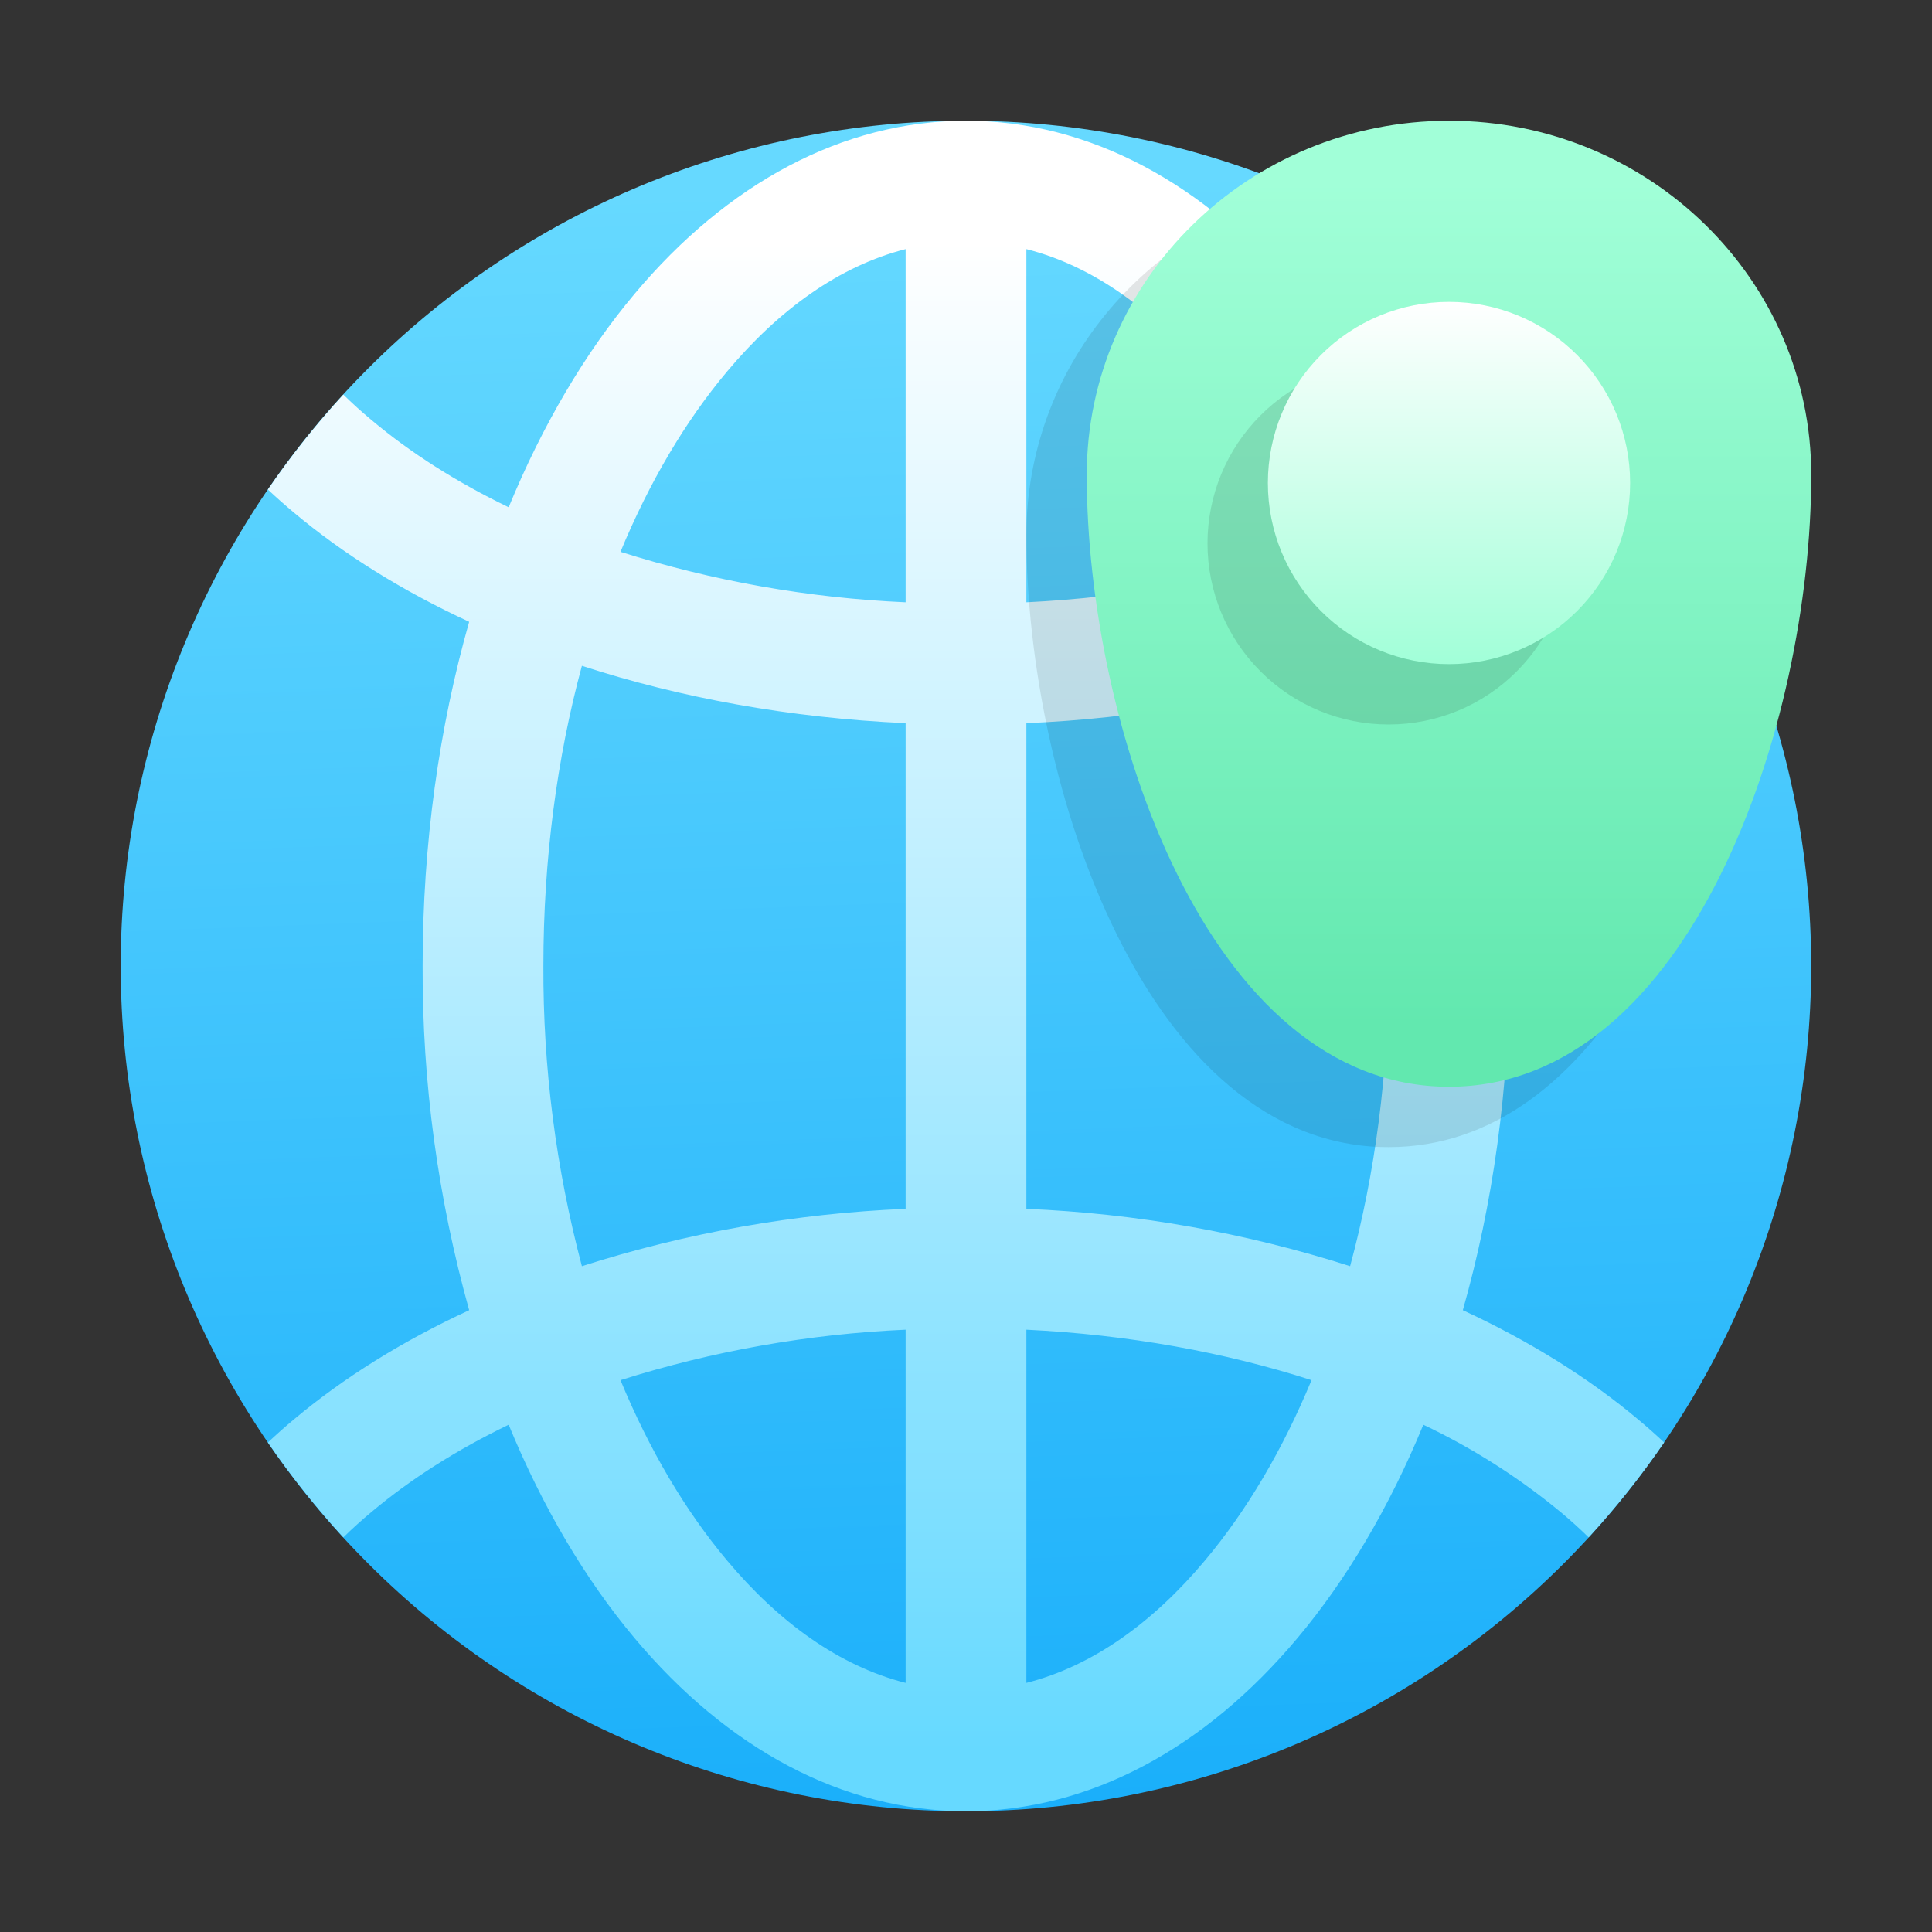 <?xml version="1.0" encoding="UTF-8"?> <svg xmlns="http://www.w3.org/2000/svg" width="32" height="32" viewBox="0 0 32 32" fill="none"><rect x="0" y="0" width="32" height="32" fill="#333333" stroke="none"/><path fill-rule="evenodd" clip-rule="evenodd" d="M29.999 16C29.999 19.713 28.524 23.274 25.898 25.899C23.273 28.525 19.712 30 15.999 30C12.286 30 8.725 28.525 6.1 25.899C3.474 23.274 1.999 19.713 1.999 16C1.999 14.161 2.361 12.341 3.065 10.642C3.768 8.944 4.8 7.4 6.1 6.1C7.4 4.8 8.943 3.769 10.642 3.065C12.341 2.362 14.161 2 16 2C19.713 2 23.274 3.475 25.899 6.101C28.525 8.726 29.999 12.287 29.999 16Z" fill="url(#paint0_linear_0_302)"></path><path fill-rule="evenodd" clip-rule="evenodd" d="M8.425 8.402C8.988 7.034 9.697 5.836 10.511 4.867C12.044 3.04 13.955 2 16 2C18.045 2 19.956 3.04 21.489 4.867C22.303 5.836 23.012 7.034 23.575 8.402C24.434 7.987 25.199 7.502 25.847 6.957C26.011 6.821 26.166 6.68 26.313 6.536C26.766 7.029 27.184 7.555 27.563 8.108C27.425 8.238 27.282 8.365 27.133 8.489C26.316 9.175 25.336 9.787 24.229 10.299C24.723 12.036 25 13.966 25 16C25 18.034 24.723 19.964 24.229 21.701C25.336 22.213 26.316 22.825 27.133 23.511C27.282 23.635 27.425 23.762 27.563 23.892C27.184 24.445 26.766 24.97 26.313 25.464C26.163 25.317 26.008 25.177 25.847 25.043C25.152 24.469 24.389 23.984 23.575 23.598C23.012 24.966 22.303 26.164 21.489 27.133C19.956 28.96 18.045 30 16 30C13.955 30 12.044 28.96 10.511 27.133C9.697 26.164 8.988 24.966 8.425 23.598C7.566 24.013 6.801 24.498 6.153 25.043C5.992 25.177 5.836 25.317 5.687 25.464C5.234 24.97 4.816 24.445 4.437 23.892C4.575 23.762 4.718 23.635 4.867 23.511C5.684 22.825 6.664 22.213 7.771 21.701C7.253 19.845 6.993 17.927 7 16C7 13.966 7.277 12.036 7.771 10.299C6.664 9.787 5.684 9.175 4.867 8.489C4.72 8.366 4.576 8.239 4.437 8.108C4.816 7.555 5.234 7.029 5.687 6.536C5.834 6.68 5.989 6.821 6.153 6.957C6.801 7.502 7.566 7.987 8.425 8.402ZM15 22.024V27.874C13.904 27.596 12.902 26.872 12.043 25.847C11.352 25.025 10.755 24.013 10.277 22.86C11.808 22.376 13.396 22.095 15 22.024ZM17 22.024C18.694 22.107 20.293 22.399 21.723 22.86C21.245 24.013 20.648 25.025 19.957 25.847C19.098 26.872 18.096 27.596 17 27.874V22.024ZM22.362 11.028C22.774 12.548 23 14.231 23 16C23 17.769 22.774 19.452 22.362 20.972C20.625 20.417 18.822 20.098 17 20.022V11.978C18.822 11.902 20.625 11.583 22.362 11.028ZM9.638 11.028C11.262 11.556 13.076 11.891 15 11.978V20.022C13.178 20.098 11.375 20.417 9.638 20.972C9.208 19.35 8.993 17.678 9 16C9 14.231 9.226 12.548 9.638 11.028ZM15 9.976C13.396 9.905 11.808 9.624 10.277 9.14C10.755 7.987 11.352 6.975 12.043 6.153C12.902 5.128 13.904 4.404 15 4.126V9.976ZM17 9.976V4.126C18.096 4.404 19.098 5.128 19.957 6.153C20.648 6.975 21.245 7.987 21.723 9.14C20.293 9.601 18.694 9.893 17 9.976Z" fill="url(#paint1_linear_0_302)"></path><path fill-rule="evenodd" clip-rule="evenodd" d="M21.591 3.163C24.881 4.603 27.496 7.246 28.899 10.552C28.448 14.455 26.481 19 23 19C19 19 17 13 17 8.867C17 6.103 18.958 3.783 21.591 3.163Z" fill="black" fill-opacity="0.1"></path><path fill-rule="evenodd" clip-rule="evenodd" d="M24 18C19.999 18 18 12 18 7.867C18 4.629 20.688 2 24 2C27.312 2 30 4.629 30 7.867C30 12 28.001 18 24 18Z" fill="url(#paint2_linear_0_302)"></path><path fill-rule="evenodd" clip-rule="evenodd" d="M26 9C26 9.796 25.684 10.559 25.121 11.121C24.559 11.684 23.796 12 23 12C22.204 12 21.441 11.684 20.879 11.121C20.316 10.559 20 9.796 20 9C20 8.204 20.316 7.441 20.879 6.879C21.441 6.316 22.204 6 23 6C23.796 6 24.559 6.316 25.121 6.879C25.684 7.441 26 8.204 26 9Z" fill="black" fill-opacity="0.11"></path><path fill-rule="evenodd" clip-rule="evenodd" d="M27 8C27 8.796 26.684 9.559 26.121 10.121C25.559 10.684 24.796 11 24 11C23.204 11 22.441 10.684 21.879 10.121C21.316 9.559 21 8.796 21 8C21 7.204 21.316 6.441 21.879 5.879C22.441 5.316 23.204 5 24 5C24.796 5 25.559 5.316 26.121 5.879C26.684 6.441 27 7.204 27 8Z" fill="url(#paint3_linear_0_302)"></path><defs><linearGradient id="paint0_linear_0_302" x1="17" y1="30" x2="16" y2="3" gradientUnits="userSpaceOnUse"><stop stop-color="#1AAFFA"></stop><stop offset="1" stop-color="#66D9FF"></stop></linearGradient><linearGradient id="paint1_linear_0_302" x1="16" y1="29" x2="16" y2="4" gradientUnits="userSpaceOnUse"><stop stop-color="#66D9FF"></stop><stop offset="1" stop-color="white"></stop></linearGradient><linearGradient id="paint2_linear_0_302" x1="24" y1="17" x2="24" y2="3" gradientUnits="userSpaceOnUse"><stop stop-color="#62E8AF"></stop><stop offset="1" stop-color="#A1FFD8"></stop></linearGradient><linearGradient id="paint3_linear_0_302" x1="24" y1="11" x2="24" y2="5" gradientUnits="userSpaceOnUse"><stop stop-color="#A1FFD8"></stop><stop offset="1" stop-color="white"></stop></linearGradient></defs></svg> 